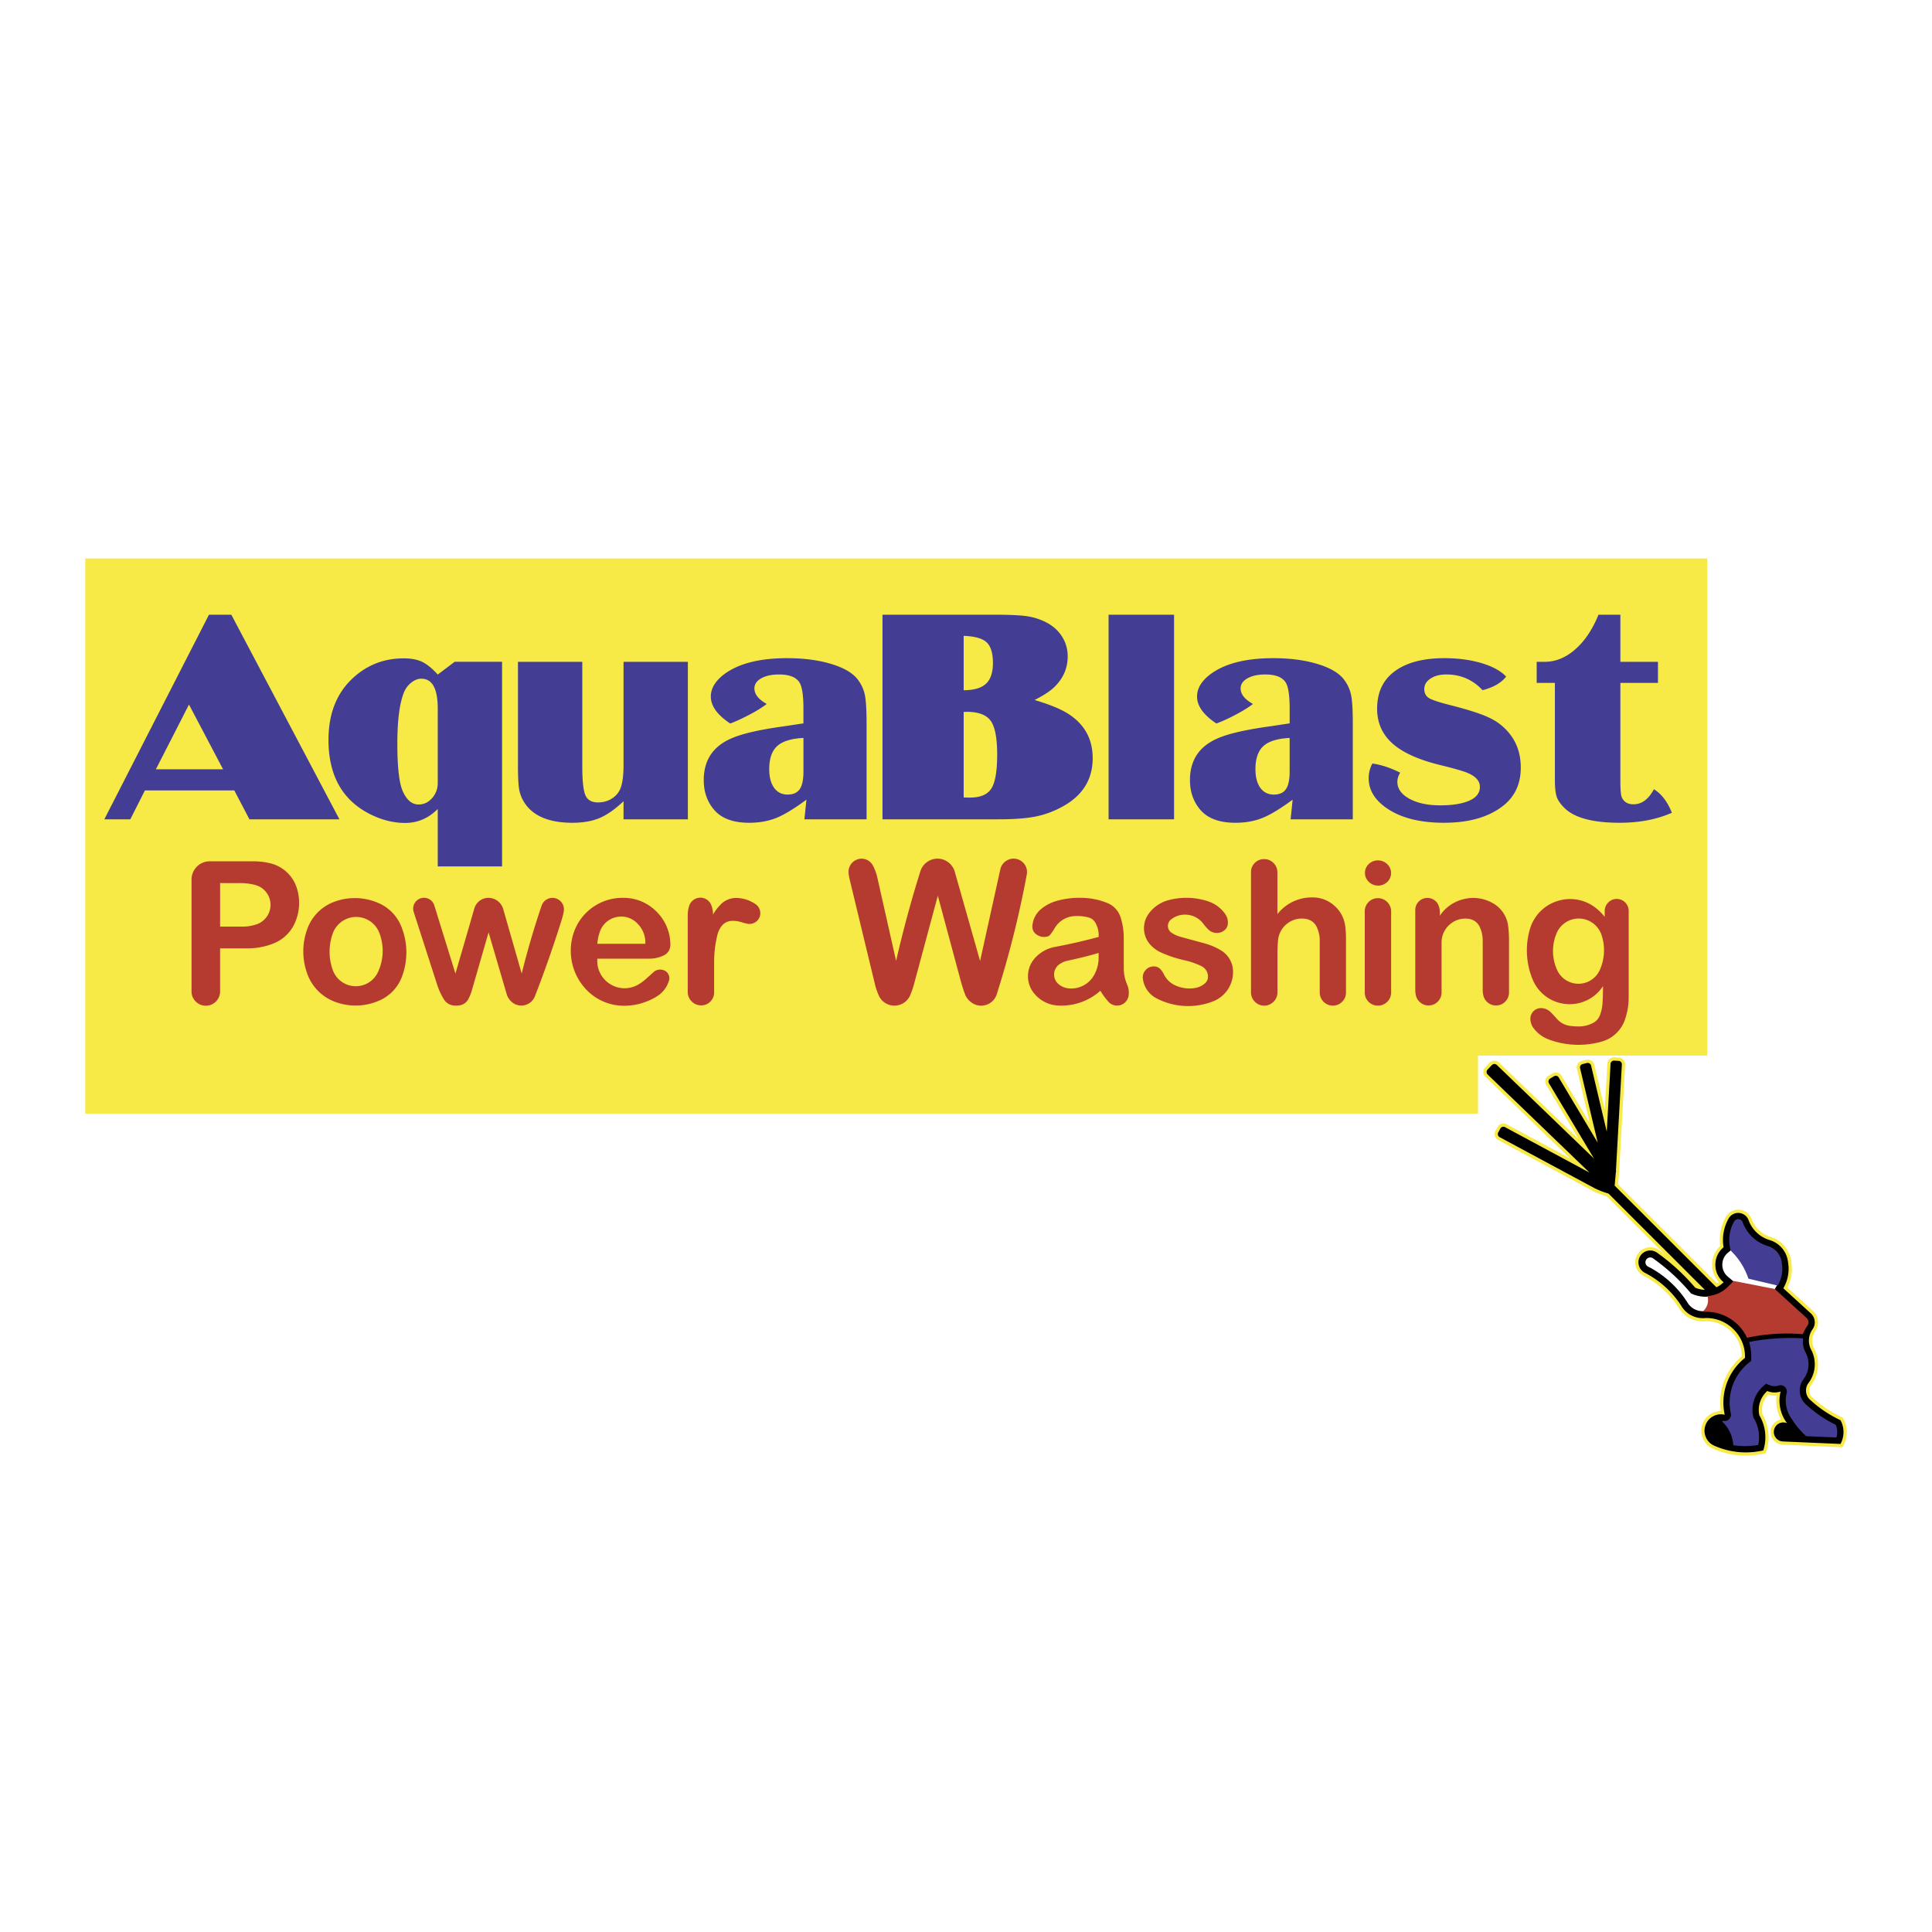 <svg xmlns="http://www.w3.org/2000/svg" width="2500" height="2500" viewBox="0 0 192.756 192.756"><g fill-rule="evenodd" clip-rule="evenodd"><path fill="#fff" d="M0 0h192.756v192.756H0V0z"/><path d="M178.326 128.461l2.557 2.332c.289.262.459.605.494.994s-.07.758-.307 1.068a1.624 1.624 0 0 0-.07 1.68 3.426 3.426 0 0 1-.277 3.602.934.934 0 0 0 .15 1.334 11.655 11.655 0 0 0 2.891 1.93l.096.045.051.094a2.794 2.794 0 0 1 0 2.676l-.096.178-5.928-.256a1.252 1.252 0 0 1-.836-.35 1.263 1.263 0 0 1-.393-.82 1.261 1.261 0 0 1 .254-.871c.193-.254.457-.418.77-.48l-.012-.023a3.979 3.979 0 0 1-.418-2.355l-.043.004a2.236 2.236 0 0 1-.805-.09l-.031.033a2.193 2.193 0 0 0-.535 1.902l.051.092a4.6 4.6 0 0 1 .346 3.621l-.057.178-.18.041a8.017 8.017 0 0 1-5.035-.463 1.973 1.973 0 0 1-1.189-2.184 1.975 1.975 0 0 1 1.91-1.59l-.023-.186a5.98 5.98 0 0 1 2.119-5.275l-.004-.109a3.485 3.485 0 0 0-1.148-2.457 3.49 3.49 0 0 0-2.549-.93 2.788 2.788 0 0 1-2.637-1.426 9.248 9.248 0 0 0-3.43-3.104 1.482 1.482 0 0 1-.797-.914 1.473 1.473 0 0 1 .141-1.205c.221-.373.572-.623.998-.709.426-.084.846.012 1.193.271l.588.441-5.818-5.814-.168-.051a8.72 8.72 0 0 1-1.213-.486l-9.465-5.094a.666.666 0 0 1-.271-.906l.207-.385a.647.647 0 0 1 .396-.324.652.652 0 0 1 .51.051l6.357 3.422-8.471-8.158a.665.665 0 0 1-.017-.946l.436-.453a.658.658 0 0 1 .471-.205.66.66 0 0 1 .477.186l7.949 7.656-3.246-5.43a.655.655 0 0 1-.076-.506.66.66 0 0 1 .307-.412l.375-.225a.656.656 0 0 1 .506-.074c.176.043.32.15.412.305l2.818 4.713-1.279-5.393a.662.662 0 0 1 .082-.508.656.656 0 0 1 .414-.299l.426-.102a.657.657 0 0 1 .506.082.659.659 0 0 1 .301.414l1.051 4.432.254-4.543c.01-.182.088-.342.223-.463s.303-.18.482-.17l.438.025c.182.01.342.088.463.223.119.133.18.303.168.482l-.588 10.521.004.02a.694.694 0 0 1-.021.268l-.104 1.133 9.879 9.869.018-.01c.057-.035.107-.07.162-.111l-.051-.057a2.542 2.542 0 0 1-.611-1.809 2.544 2.544 0 0 1 .797-1.736l-.02-.166c-.086-.953.1-1.844.555-2.684a1.422 1.422 0 0 1 2.619.212 2.919 2.919 0 0 0 1.941 1.756 2.922 2.922 0 0 1 2.002 2.498 4.139 4.139 0 0 1-.396 2.533z" fill="#f7e946"/><path d="M171.246 128.432l.066-.031a2.49 2.49 0 0 0 .652-.473 2.232 2.232 0 0 1-.822-1.744c0-.686.293-1.309.822-1.744a4.326 4.326 0 0 1 .475-2.824 1.101 1.101 0 0 1 2.029.158 3.23 3.23 0 0 0 2.154 1.967 2.595 2.595 0 0 1 1.775 2.221 3.815 3.815 0 0 1-.475 2.568l2.74 2.502c.229.207.363.479.391.785.029.307-.055.598-.242.844a1.942 1.942 0 0 0-.098 2.023 3.112 3.112 0 0 1-.248 3.258c-.215.266-.309.59-.271.928.039.34.201.637.469.848a11.917 11.917 0 0 0 2.963 1.975 2.478 2.478 0 0 1 0 2.369l-5.727-.246a.943.943 0 0 1-.721-.363.938.938 0 0 1-.18-.787.939.939 0 0 1 .488-.643.933.933 0 0 1 .807-.033 3.722 3.722 0 0 1-.641-3.158 1.927 1.927 0 0 1-1.332-.051 2.53 2.53 0 0 0-.791 2.418 4.288 4.288 0 0 1 .395 3.506 7.703 7.703 0 0 1-4.836-.445c-.391-.156-.691-.438-.871-.818s-.207-.793-.08-1.193c.127-.402.387-.723.754-.93a1.603 1.603 0 0 1 1.184-.168 5.7 5.7 0 0 1 2.023-5.676 3.803 3.803 0 0 0-1.154-2.861 3.807 3.807 0 0 0-2.881-1.109 2.47 2.47 0 0 1-2.342-1.26 9.558 9.558 0 0 0-3.559-3.232 1.16 1.16 0 0 1-.639-.717 1.167 1.167 0 0 1 .107-.953 1.172 1.172 0 0 1 1.719-.344 20.749 20.749 0 0 1 3.785 3.477c.311.133.617.199.957.207l-9.607-9.6a8.158 8.158 0 0 1-1.402-.541l-9.461-5.088a.347.347 0 0 1-.141-.471l.207-.385a.349.349 0 0 1 .471-.141l8.428 4.535-10.164-9.789a.326.326 0 0 1-.105-.242.341.341 0 0 1 .096-.248l.436-.453c.066-.066.15-.104.244-.105s.18.031.248.098l9.691 9.334-4.49-7.506a.352.352 0 0 1-.039-.264.338.338 0 0 1 .16-.213l.375-.225a.335.335 0 0 1 .262-.039.337.337 0 0 1 .213.158l3.893 6.508-1.762-7.43a.342.342 0 0 1 .258-.416l.424-.102a.34.34 0 0 1 .264.043.34.34 0 0 1 .154.215l1.564 6.59.377-6.76a.347.347 0 0 1 .365-.328l.438.025a.328.328 0 0 1 .238.115.335.335 0 0 1 .088.25l-.59 10.561a.323.323 0 0 1-.012.199l-.119 1.32 10.153 10.144z"/><path fill="#f7e946" d="M8.504 111.104V55.719h161.832v49.599h-22.875v5.786H8.504z"/><path d="M164.471 126.387a.471.471 0 0 1-.279-.293.47.47 0 0 1 .041-.402.474.474 0 0 1 .324-.227.473.473 0 0 1 .385.092c1.395 1 2.553 2.062 3.668 3.367l.105.123.148.064a3.268 3.268 0 0 0 3.592-.693l.541-.541-.59-.484c-.365-.303-.57-.734-.57-1.209s.205-.908.57-1.209l.309-.256-.064-.393a3.642 3.642 0 0 1 .404-2.389.406.406 0 0 1 .759.069 3.923 3.923 0 0 0 2.592 2.395l.027.008a1.906 1.906 0 0 1 1.275 1.643 3.128 3.128 0 0 1-.387 2.131l-.281.484 3.156 2.877a.513.513 0 0 1 .051.711 6.325 6.325 0 0 0-.455.795 21.913 21.913 0 0 0-5.479.283 4.55 4.55 0 0 0-4.289-2.521 1.781 1.781 0 0 1-1.697-.908l-.012-.021a10.2 10.2 0 0 0-3.844-3.496z" fill="#fff"/><path d="M174.428 127.535a6.865 6.865 0 0 0-1.762-2.766l-.016-.016-.068-.418a3.71 3.71 0 0 1 .412-2.432.474.474 0 0 1 .887.084c.441 1.15 1.361 2 2.545 2.346l.029.008c.74.258 1.256.922 1.324 1.703a3.202 3.202 0 0 1-.396 2.172l-.025.045-2.918-.689-.012-.037z" fill="#433d93"/><path d="M169.977 130.76c.363-.361.512-.873.396-1.373l-.018-.078.078-.008a3.169 3.169 0 0 0 1.973-.932l.566-.566 4.102.799 3.17 2.891a.577.577 0 0 1 .189.393.569.569 0 0 1-.131.414c-.168.25-.299.492-.42.768l-.02.045a19.022 19.022 0 0 0-5.506.344l-.055.01-.023-.049a4.49 4.49 0 0 0-4.252-2.537.07.07 0 0 1-.066-.041.072.072 0 0 1 .017-.08z" fill="#b53a2f"/><path d="M174.586 133.873a21.444 21.444 0 0 1 5.238-.348l.072.004-.008.072c-.051.488.041.949.277 1.381.418.826.35 1.803-.184 2.562l-.021.031a1.855 1.855 0 0 0-.387 1.359c.055.496.287.926.67 1.244l.035.029a12.372 12.372 0 0 0 2.854 1.936l.023.012.029.072c.139.373.154.754.051 1.137l-.016.053-3.014-.129a7.561 7.561 0 0 1-1.414-1.68 3.106 3.106 0 0 1-.533-2.631c.055-.221-.014-.449-.18-.605s-.398-.209-.615-.139a1.337 1.337 0 0 1-.91-.033l-.361-.146-.289.26a3.148 3.148 0 0 0-.984 3.012l.021.1.051.088c.469.801.619 1.693.439 2.605l-.01.047-.129.021a7.626 7.626 0 0 1-2.307.008l-.055-.008-.004-.057a3.47 3.47 0 0 0-1.061-2.258.07.07 0 0 1-.012-.082.071.071 0 0 1 .076-.035.624.624 0 0 0 .756-.738 5.074 5.074 0 0 1 1.803-5.057l.227-.182.008-.289a5.205 5.205 0 0 0-.191-1.531l-.021-.072.076-.013z" fill="#433d93"/><path d="M24.582 94.619h-2.623v4.313a1.41 1.41 0 0 1-.425.998c-.272.268-.62.41-1.001.41a1.402 1.402 0 0 1-1.004-.418 1.406 1.406 0 0 1-.419-1.006V87.752c.001-.492.188-.94.536-1.288a1.788 1.788 0 0 1 1.288-.531h4.343c.567 0 1.084.059 1.637.186a3.683 3.683 0 0 1 2.684 2.438 4.88 4.88 0 0 1-.17 3.499 3.865 3.865 0 0 1-2.117 2.062 6.97 6.97 0 0 1-2.729.501zm-.684-6.514H21.96v4.343h2.245a4.21 4.21 0 0 0 1.424-.24 2.05 2.05 0 0 0-.131-3.905 5.883 5.883 0 0 0-1.6-.198zm6.752 9.024a6.465 6.465 0 0 1-.018-4.369 4.51 4.51 0 0 1 2.718-2.786 5.834 5.834 0 0 1 4.233.051 4.274 4.274 0 0 1 2.468 2.448 6.84 6.84 0 0 1 .108 4.812 4.193 4.193 0 0 1-2.359 2.557 5.844 5.844 0 0 1-4.45.08 4.647 4.647 0 0 1-2.7-2.793zm2.539-.379a2.442 2.442 0 0 0 4.554.166 5.015 5.015 0 0 0 .134-3.764 2.482 2.482 0 0 0-2.339-1.669 2.484 2.484 0 0 0-2.344 1.662 5.406 5.406 0 0 0-.005 3.605zm8.089-5.755c-.087-.262-.073-.531.039-.782s.304-.44.556-.55c.287-.125.599-.121.882.011.284.132.488.368.579.668l2.104 6.792c.652-2.233 1.242-4.263 1.888-6.499a1.465 1.465 0 0 1 1.386-1.056 1.54 1.54 0 0 1 1.493 1.119l1.846 6.435a84.631 84.631 0 0 1 1.983-6.766c.093-.28.279-.502.538-.644.259-.142.546-.178.831-.104.286.073.52.243.679.492.159.249.215.533.162.823a6.592 6.592 0 0 1-.208.842 117.874 117.874 0 0 1-2.668 7.62 1.439 1.439 0 0 1-.979.877 1.444 1.444 0 0 1-1.285-.268 1.677 1.677 0 0 1-.556-.838l-1.803-6.149-1.672 5.803a4.262 4.262 0 0 1-.354.869c-.18.334-.495.557-.87.615-.2.031-.385.035-.585.014a1.306 1.306 0 0 1-.984-.625 6.808 6.808 0 0 1-.655-1.422l-2.347-7.277zm23.45 4.652h-5.13a2.718 2.718 0 0 0 1.269 2.532 2.704 2.704 0 0 0 2.826.043c.288-.17.533-.352.779-.574l.737-.664a.99.99 0 0 1 1.249-.053.83.83 0 0 1 .288.893 2.758 2.758 0 0 1-1.169 1.559 6.216 6.216 0 0 1-3.3.963 5.212 5.212 0 0 1-3.751-1.58 5.629 5.629 0 0 1-1.211-5.916 5.138 5.138 0 0 1 4.735-3.272c1.286-.036 2.472.426 3.397 1.321s1.427 2.067 1.436 3.356c.009.466-.261.89-.687 1.079a3.341 3.341 0 0 1-1.468.313zm-5.131-1.485h4.789a2.685 2.685 0 0 0-.788-2.022 2.23 2.23 0 0 0-2.111-.64 2.236 2.236 0 0 0-1.643 1.475c-.138.395-.217.77-.247 1.187zm9.018 4.783v-7.532a3.327 3.327 0 0 1 .135-1.001 1.174 1.174 0 0 1 1.074-.849c.502-.022.964.282 1.144.752.119.305.174.604.17.932.219-.38.463-.7.771-1.013a2.132 2.132 0 0 1 1.655-.642c.669.036 1.271.24 1.824.62.42.289.583.848.381 1.317s-.718.736-1.216.628a7.364 7.364 0 0 1-.584-.152 2.783 2.783 0 0 0-.976-.128 1.311 1.311 0 0 0-.992.511c-.209.27-.347.557-.428.889-.234.976-.337 1.89-.325 2.893v2.824c.005.35-.123.672-.367.924a1.262 1.262 0 0 1-.914.389c-.367.004-.703-.135-.961-.396s-.397-.599-.391-.966zm19.048.344a6.264 6.264 0 0 1-.362-1.064l-2.539-10.521a3.928 3.928 0 0 1-.101-.609 1.314 1.314 0 0 1 .814-1.326c.295-.123.607-.132.908-.025.302.106.54.309.692.59.222.415.371.821.469 1.281l1.861 8.261a114.982 114.982 0 0 1 2.418-8.938 1.8 1.8 0 0 1 1.732-1.271c.786.009 1.48.539 1.698 1.296l2.531 8.913 2.014-9.12c.074-.357.273-.655.576-.858a1.338 1.338 0 0 1 2.064 1.373 99.389 99.389 0 0 1-2.984 11.899 1.625 1.625 0 0 1-1.068 1.088 1.617 1.617 0 0 1-1.499-.268 1.828 1.828 0 0 1-.628-.854 15.515 15.515 0 0 1-.409-1.287l-2.284-8.488-2.399 8.917a8.007 8.007 0 0 1-.343.98 1.708 1.708 0 0 1-1.571 1.074 1.701 1.701 0 0 1-1.59-1.043zm22.12-.441a5.82 5.82 0 0 1-4.213 1.473 3.275 3.275 0 0 1-2.59-1.48 2.7 2.7 0 0 1 .273-3.25 3.563 3.563 0 0 1 2.01-1.118 56.17 56.17 0 0 0 4.348-.996 2.5 2.5 0 0 0-.324-1.413 1.093 1.093 0 0 0-.689-.53 4.353 4.353 0 0 0-1.373-.135 2.435 2.435 0 0 0-2.002 1.206 5.52 5.52 0 0 1-.465.677.418.418 0 0 1-.201.136c-.422.13-.867.044-1.211-.232a.933.933 0 0 1-.344-.805 2.414 2.414 0 0 1 .908-1.717c.475-.38.979-.636 1.564-.794a8.298 8.298 0 0 1 2.314-.294 7.04 7.04 0 0 1 2.625.493 2.282 2.282 0 0 1 1.4 1.492c.213.697.311 1.36.305 2.089v2.944c0 .57.105 1.092.328 1.615.15.348.205.703.162 1.08a1.164 1.164 0 0 1-2.034.64 7.583 7.583 0 0 1-.791-1.081zm-.172-3.772a40.221 40.221 0 0 1-3.051.761 2.313 2.313 0 0 0-.836.351 1.234 1.234 0 0 0-.555.977c-.021.4.143.773.449 1.027.297.246.635.385 1.016.42a2.6 2.6 0 0 0 2.506-1.299c.326-.572.48-1.177.471-1.836v-.401zm13.409 1.828a3.127 3.127 0 0 1-2.002 3.004 6.814 6.814 0 0 1-5.609-.295 2.556 2.556 0 0 1-1.383-1.947 1.082 1.082 0 0 1 .256-.865c.209-.243.498-.379.816-.381a.897.897 0 0 1 .732.338c.123.152.221.305.309.482.23.457.58.805 1.037 1.033a3.377 3.377 0 0 0 2.072.297 1.92 1.92 0 0 0 .988-.479.85.85 0 0 0 .285-.615 1.167 1.167 0 0 0-.666-1.092 7.8 7.8 0 0 0-1.682-.579 12.025 12.025 0 0 1-2.32-.769 3.154 3.154 0 0 1-1.197-.917 2.454 2.454 0 0 1-.047-2.96 3.558 3.558 0 0 1 2.035-1.366 6.892 6.892 0 0 1 3.848.12c.713.227 1.295.65 1.732 1.259.221.308.314.666.273 1.042a.873.873 0 0 1-.289.56c-.234.208-.52.313-.832.307a1.187 1.187 0 0 1-.816-.343 4.606 4.606 0 0 1-.492-.561 2.273 2.273 0 0 0-1.848-.923 2.192 2.192 0 0 0-1.389.487.807.807 0 0 0-.307.686.812.812 0 0 0 .381.647c.287.181.57.308.896.399l2.338.636a6.592 6.592 0 0 1 1.65.693 2.48 2.48 0 0 1 1.231 2.102zm4.427-9.844v4.143a4.354 4.354 0 0 1 3.463-1.667 3.235 3.235 0 0 1 2.209.816c.623.546 1 1.263 1.1 2.086.049.414.072.793.07 1.21V99c.006.35-.121.672-.363.926s-.557.395-.908.404a1.287 1.287 0 0 1-.943-.365 1.29 1.29 0 0 1-.404-.928v-5.196c0-.467-.092-.892-.281-1.318a1.431 1.431 0 0 0-1.039-.832 2.35 2.35 0 0 0-1.895.432 2.36 2.36 0 0 0-.947 1.701c-.043.488-.062.933-.059 1.423v3.782a1.297 1.297 0 0 1-.418.943 1.306 1.306 0 0 1-1.863-.059 1.305 1.305 0 0 1-.357-.924V87.008c.002-.356.139-.682.396-.93.256-.248.584-.375.941-.362a1.3 1.3 0 0 1 .926.402c.247.257.378.584.372.942zm11.346 3.89v8.068c0 .354-.135.678-.385.928s-.572.385-.926.387a1.279 1.279 0 0 1-.934-.379 1.283 1.283 0 0 1-.385-.932v-8.108c.002-.36.143-.687.4-.936.26-.25.592-.377.949-.367.352.012.668.153.912.409.246.254.373.577.369.93zm-2.336-3.09a1.183 1.183 0 0 1-.271-.863c.023-.318.162-.599.398-.812.256-.23.57-.349.914-.344s.654.133.902.371c.25.233.385.544.387.886s-.131.654-.377.89a1.306 1.306 0 0 1-1.006.366 1.306 1.306 0 0 1-.947-.494zm7.199 3.216v.286a3.93 3.93 0 0 1 2.359-1.651 3.92 3.92 0 0 1 2.855.36 3.034 3.034 0 0 1 1.6 2.339c.059.482.084.923.084 1.409v5.199c0 .326-.115.625-.332.869a1.27 1.27 0 0 1-.828.422 1.268 1.268 0 0 1-.896-.238 1.27 1.27 0 0 1-.508-.777 2.447 2.447 0 0 1-.059-.561v-4.89c0-.486-.098-.929-.303-1.37a1.383 1.383 0 0 0-1.039-.792 2.342 2.342 0 0 0-1.91.523 2.358 2.358 0 0 0-.854 1.792v5.034c-.004.324-.119.621-.338.861s-.502.383-.826.416a1.264 1.264 0 0 1-.893-.238 1.285 1.285 0 0 1-.506-.773 2.354 2.354 0 0 1-.059-.562v-7.942c0-.297.104-.567.297-.791.195-.224.449-.361.742-.403.293-.041.576.021.824.183.248.161.42.394.502.679.063.205.09.401.088.616zm18.838-.18V99.5c0 .773-.119 1.479-.367 2.209a3.427 3.427 0 0 1-2.363 2.221 8.5 8.5 0 0 1-5.164-.193 3.379 3.379 0 0 1-1.582-1.141 1.545 1.545 0 0 1-.33-.947 1.036 1.036 0 0 1 .316-.766c.207-.205.477-.312.77-.303a1.4 1.4 0 0 1 .957.422c.213.215.4.418.6.646.344.393.791.633 1.307.703.32.043.611.061.934.059.498-.01.949-.127 1.389-.363.311-.166.537-.426.662-.756.158-.416.242-.818.266-1.264.031-.562.045-1.074.043-1.637a3.97 3.97 0 0 1-3.738 1.775 3.977 3.977 0 0 1-3.303-2.498 7.577 7.577 0 0 1-.277-4.873 4.145 4.145 0 0 1 2.799-2.906 4.131 4.131 0 0 1 3.947.822c.279.238.514.478.742.765v-.588c.004-.324.125-.618.354-.846a1.184 1.184 0 0 1 1.692.002c.229.23.346.528.346.853zm-7.142 5.877a2.338 2.338 0 0 0 4.268-.012 4.822 4.822 0 0 0 .166-3.479 2.406 2.406 0 0 0-2.225-1.64 2.402 2.402 0 0 0-2.291 1.545 4.563 4.563 0 0 0 .082 3.586z" fill="#b53a2f"/><path d="M33.864 81.743h-8.978l-1.508-2.881h-8.919L13 81.743h-2.59l10.438-20.412h2.232l10.784 20.412zm-11.606-4.989l-3.402-6.46-3.305 6.46h6.707zm27.833-10.726V86.44h-6.417v-5.729c-.921.929-2.007 1.394-3.257 1.394-1.243 0-2.487-.333-3.73-.998-2.609-1.417-3.914-3.845-3.914-7.286 0-2.604.805-4.653 2.416-6.15 1.424-1.325 3.122-1.987 5.093-1.987.741 0 1.354.118 1.841.353.487.235 1.003.656 1.551 1.264l1.688-1.273h4.729zm-6.417 12.085V70.69c0-1.984-.548-2.977-1.643-2.977-.329 0-.654.125-.976.375s-.563.558-.725.925c-.458 1.089-.687 2.816-.687 5.178 0 2.374.184 3.966.551 4.774.393.866.915 1.299 1.565 1.299.528 0 .979-.212 1.353-.636.375-.425.562-.929.562-1.515zm18.537-12.085h6.417v15.715h-6.417v-1.806c-.838.797-1.632 1.355-2.382 1.673-.75.318-1.657.478-2.72.478-2.39 0-4.011-.708-4.861-2.125a3.575 3.575 0 0 1-.459-1.255c-.074-.447-.111-1.224-.111-2.332V66.028h6.417v10.434c0 1.439.104 2.398.31 2.877.206.479.625.718 1.256.718.548 0 1.031-.142 1.45-.426.418-.284.702-.661.85-1.131.167-.511.251-1.245.251-2.202v-10.27h-.001zM86.46 81.743h-6.205l.203-1.961c-1.217.9-2.224 1.51-3.02 1.828-.795.318-1.692.478-2.691.478-1.534 0-2.671-.398-3.412-1.196-.748-.82-1.121-1.84-1.121-3.062 0-1.967.908-3.349 2.725-4.146 1.063-.476 2.825-.883 5.286-1.221l1.933-.292v-1.256c.013-1.485-.125-2.438-.415-2.856-.342-.51-1.015-.766-2.02-.766-.728 0-1.319.127-1.773.383-.454.255-.682.592-.682 1.01 0 .579.409 1.095 1.228 1.548-.438.338-1.01.694-1.715 1.066-.706.373-1.348.668-1.928.886-1.288-.854-1.933-1.752-1.933-2.692 0-.786.418-1.508 1.256-2.167 1.437-1.107 3.553-1.66 6.349-1.66 1.682 0 3.163.196 4.445.589s2.165.924 2.648 1.595c.348.471.575.986.681 1.549.106.562.16 1.485.16 2.77v9.573h.001zm-6.301-8.119c-1.224.062-2.099.335-2.624.816-.525.482-.788 1.248-.788 2.297 0 .797.163 1.42.488 1.867.325.447.774.671 1.348.671.555 0 .955-.18 1.204-.538.248-.358.372-.942.372-1.75v-3.363zm7.887 8.119V61.331H99.15c1.547 0 2.654.05 3.324.151.67.1 1.309.305 1.914.615.676.35 1.201.823 1.574 1.419.375.596.561 1.253.561 1.97 0 1.141-.414 2.133-1.246 2.976-.426.442-1.111.901-2.059 1.376 1.303.39 2.303.78 3.006 1.17 1.861 1.043 2.793 2.589 2.793 4.636 0 2.179-1.061 3.819-3.18 4.92a9.312 9.312 0 0 1-2.629.924c-.902.169-2.098.254-3.584.254H88.046v.001zm8.099-12.877c1.031-.006 1.775-.223 2.232-.654.457-.43.688-1.118.688-2.064 0-.986-.211-1.674-.629-2.064-.42-.39-1.182-.605-2.291-.645v5.427zm0 10.693c.258.011.46.017.609.017 1.051 0 1.768-.301 2.154-.903.387-.602.58-1.731.58-3.389 0-1.646-.215-2.768-.646-3.368-.432-.599-1.234-.898-2.407-.898a3.65 3.65 0 0 1-.29.009v8.532zm20.992 2.184h-6.533V61.331h6.533v20.412zm17.832 0h-6.205l.203-1.961c-1.217.9-2.225 1.51-3.02 1.828-.795.318-1.693.478-2.691.478-1.533 0-2.67-.398-3.412-1.196-.746-.82-1.121-1.84-1.121-3.062 0-1.967.908-3.349 2.727-4.146 1.062-.476 2.824-.883 5.285-1.221l1.934-.292v-1.256c.012-1.485-.125-2.438-.416-2.856-.342-.51-1.014-.766-2.02-.766-.729 0-1.318.127-1.773.383-.455.255-.682.592-.682 1.01 0 .579.41 1.095 1.229 1.548-.439.338-1.01.694-1.717 1.066a16.88 16.88 0 0 1-1.928.886c-1.287-.854-1.932-1.752-1.932-2.692 0-.786.418-1.508 1.256-2.167 1.436-1.107 3.553-1.66 6.35-1.66 1.682 0 3.162.196 4.445.589 1.281.393 2.164.924 2.646 1.595.35.471.576.986.682 1.549.107.562.16 1.485.16 2.77v9.573zm-6.301-8.119c-1.225.062-2.1.335-2.623.816-.525.482-.789 1.248-.789 2.297 0 .797.164 1.42.488 1.867.326.447.775.671 1.348.671.555 0 .955-.18 1.203-.538s.373-.942.373-1.75v-3.363zm21.6-6.117c-.496.631-1.281 1.081-2.357 1.351-.973-1.044-2.174-1.566-3.604-1.566-.652 0-1.182.138-1.59.413-.41.275-.615.622-.615 1.041 0 .407.152.705.455.895.303.189 1.008.424 2.117.705 1.379.35 2.455.674 3.232.972.775.298 1.383.631 1.82.998 1.334 1.078 2.002 2.5 2.002 4.266 0 1.726-.668 3.057-2.002 3.991-1.41 1.009-3.299 1.514-5.662 1.514-2.262 0-4.082-.43-5.461-1.29-1.365-.855-2.049-1.904-2.049-3.148 0-.528.123-1.018.367-1.471.877.121 1.801.424 2.773.912-.186.31-.279.613-.279.912 0 .688.4 1.251 1.203 1.69.803.438 1.828.658 3.078.658 1.211 0 2.174-.155 2.889-.465.709-.31 1.064-.769 1.064-1.376 0-.585-.404-1.047-1.209-1.385-.418-.183-1.32-.444-2.705-.783-2.178-.528-3.779-1.247-4.803-2.159-1.025-.912-1.537-2.07-1.537-3.475 0-1.697.637-2.979 1.914-3.845 1.166-.797 2.766-1.195 4.803-1.195 1.365 0 2.6.165 3.705.495s1.923.777 2.451 1.345zm11.396.628v9.797c0 .895.051 1.442.154 1.643.219.447.6.671 1.141.671.838 0 1.52-.501 2.049-1.505.754.458 1.354 1.242 1.797 2.348-1.508.666-3.244.998-5.209.998-2.66 0-4.49-.484-5.488-1.454-.406-.396-.67-.772-.793-1.131-.121-.358-.184-.936-.184-1.733v-9.634h-1.816v-2.107h.82c1.076 0 2.088-.416 3.035-1.248s1.717-1.981 2.311-3.449h2.184v4.697h3.75v2.107h-3.751z" fill="#433d93"/></g></svg>